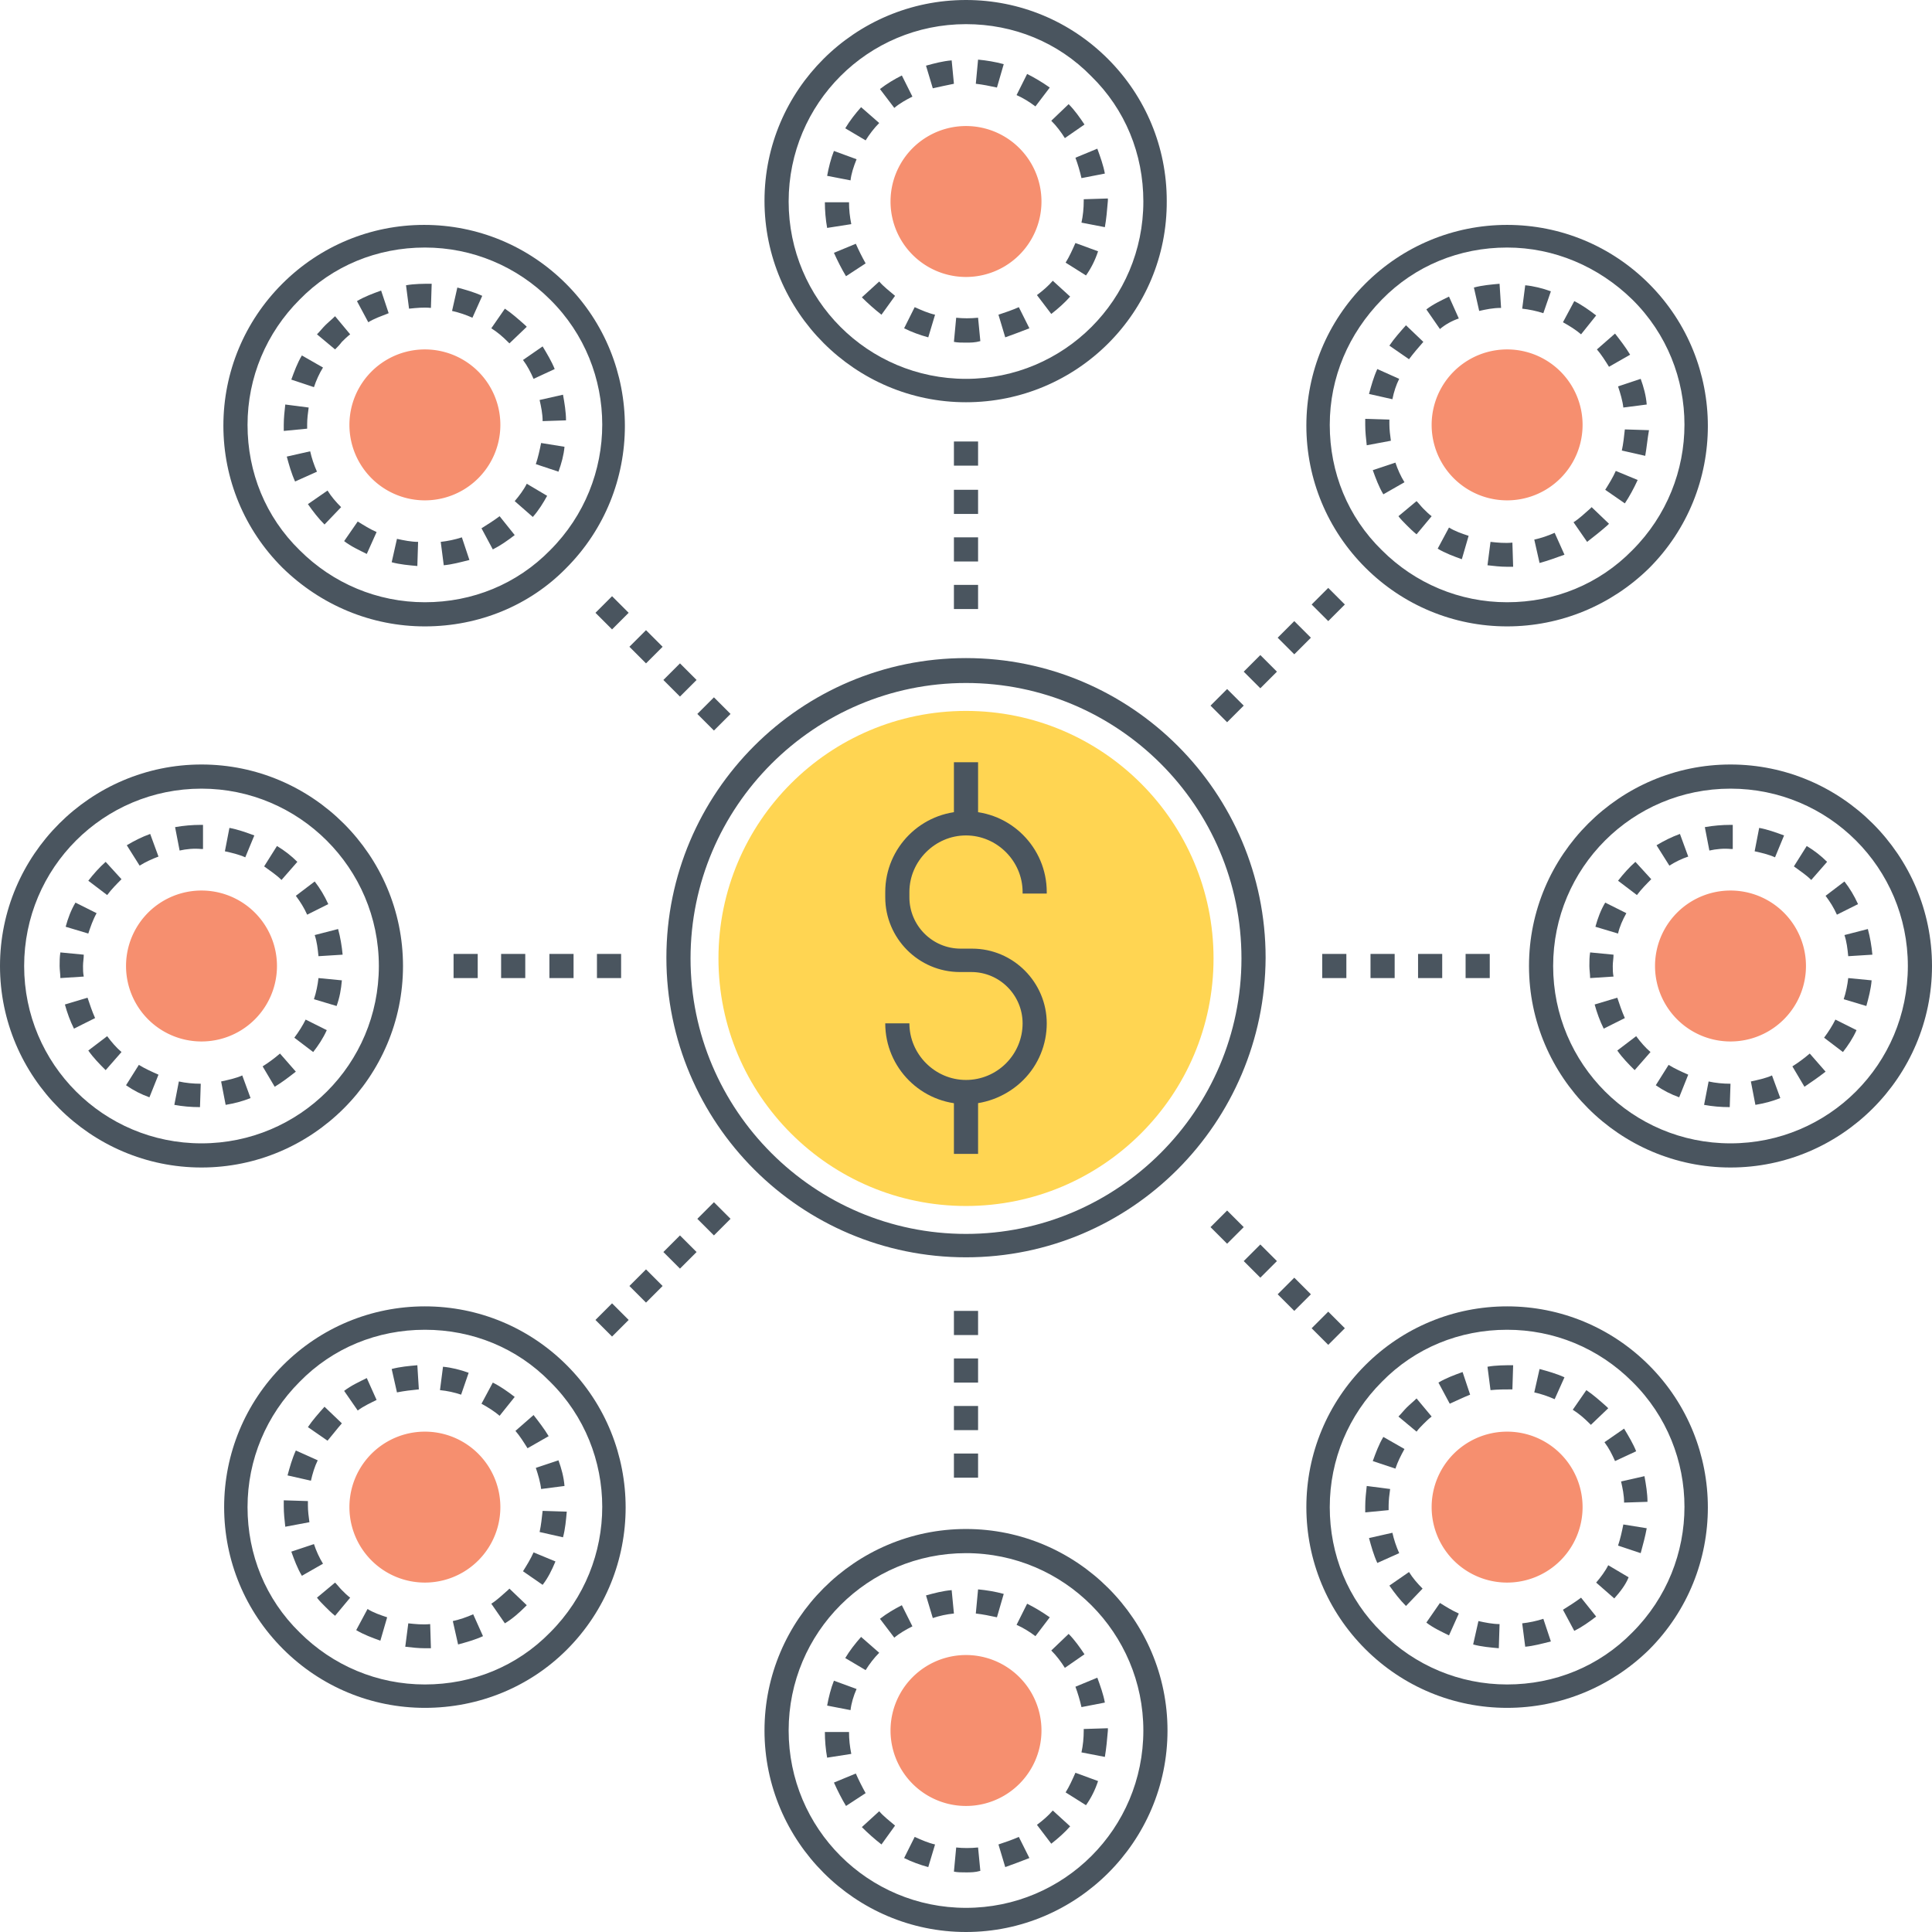 <svg xmlns="http://www.w3.org/2000/svg" class="svg-icon" style="width: 1em; height: 1em;vertical-align: middle;fill: currentColor;overflow: hidden;" viewBox="0 0 1024 1024"><path d="M512 639.2c-72.4 0-131.2-58.8-131.2-131.2 0-72.4 58.8-131.2 131.2-131.2 72.4 0 131.2 58.8 131.2 131.2s-58.8 131.2-131.2 131.2z" fill="#FFD552"></path><path d="M512 666.4c-87.6 0-158.8-71.2-158.8-158.8 0-87.6 71.2-158.8 158.8-158.8 87.6 0 158.8 71.2 158.8 158.8-0.4 87.6-71.2 158.8-158.8 158.8z m0-304.4c-80.4 0-146 65.6-146 146s65.6 146 146 146v6.4-6.4c80.4 0 146-65.6 146-146 0-80.8-65.6-146-146-146z" fill="#4A555F"></path><path d="M512 585.2c-23.6 0-42.8-19.2-42.8-42.8h12.8c0 16.4 13.6 30 30 30 8 0 15.6-3.2 21.2-8.8 5.6-5.6 8.8-13.2 8.8-21.2 0-14.8-12-27.2-27.2-27.2h-6c-22 0-39.6-18-39.6-39.6v-2.8c0-23.6 19.2-42.8 42.8-42.8 23.6 0 42.8 19.2 42.8 42.8v0.8h-12.8v-0.8c0-16.4-13.6-30-30-30s-30 13.6-30 30v2.8c0 14.8 12 27.2 27.2 27.2h6c22 0 39.6 18 39.6 39.6 0 11.2-4.4 22-12.4 30s-19.2 12.8-30.4 12.8z" fill="#4A555F"></path><path d="M505.6 404h12.8v32.8h-12.8zM505.6 578.8h12.8v32.8h-12.8zM650.4 382.8l-8.8-8.8 8.8-8.8 8.8 8.8-8.8 8.8z m17.6-18l-8.8-8.8 8.8-8.8 8.8 8.8-8.8 8.8z m18-18l-8.8-8.8 8.8-8.8 8.8 8.8-8.8 8.8z m18-17.6l-8.8-8.8 8.8-8.8 8.8 8.8-8.8 8.8zM324.4 708.4l-8.8-8.8 8.8-8.8 8.8 8.8-8.8 8.8z m18-18l-8.8-8.8 8.8-8.8 8.8 8.8-8.8 8.8z m18-18l-8.8-8.8 8.8-8.8 8.8 8.8-8.8 8.8z m18-17.6l-8.8-8.8 8.8-8.8 8.8 8.8-8.8 8.8zM798.8 332c-28.4 0-55.2-11.2-75.2-31.2s-31.2-46.8-31.2-75.2 11.2-55.2 31.2-75.2 46.8-31.2 75.2-31.2c28.4 0 55.2 11.2 75.2 31.2 41.6 41.6 41.6 109.2 0 150.8-20 19.6-46.8 30.8-75.2 30.8z m0-200.8c-25.2 0-48.8 9.6-66.4 27.6s-27.6 41.2-27.6 66.4 9.6 48.8 27.6 66.4c17.6 17.6 41.2 27.6 66.4 27.6 25.2 0 48.8-9.6 66.4-27.6 36.8-36.8 36.8-96.4 0-132.8-18-17.6-41.6-27.6-66.4-27.6z" fill="#4A555F"></path><path d="M798.8 300.4c-3.6 0-6.8-0.4-10.4-0.8l1.6-12.4c3.6 0.4 7.6 0.8 11.6 0.4l0.4 12.8h-3.2z m17.2-2l-2.8-12.4c3.6-0.8 7.2-2 10.8-3.6l5.2 11.6c-4.4 1.6-8.8 3.2-13.2 4.4z m-41.2-2c-4.4-1.6-8.8-3.2-12.8-5.6l6-11.2c3.2 2 6.8 3.2 10.4 4.4l-3.6 12.4z m66.4-9.2l-7.2-10.4c3.2-2 6-4.8 8.8-7.2l0.8-0.8 9.2 8.8-0.8 0.8c-3.6 3.2-7.2 6-10.8 8.8z m-90.4-4c-2-1.6-3.6-3.2-5.2-4.8-1.6-1.6-3.2-3.2-4.4-4.8l9.6-8c1.2 1.2 2.4 2.8 3.6 4 1.6 1.6 2.8 2.8 4.4 4l-8 9.6z m110.4-16.4l-10.4-7.2c2-3.2 4-6.4 5.6-10l11.6 4.8c-2 4.4-4.4 8.8-6.8 12.4z m-128-4.8c-2.4-4-4-8.4-5.6-12.8l12-4c1.2 3.6 2.8 7.2 4.8 10.4l-11.2 6.4z m138.8-20.4l-12.4-2.8c0.8-3.6 1.2-7.6 1.6-11.2l12.8 0.4c-0.8 4.4-1.2 9.2-2 13.6zM724.4 236c-0.4-3.6-0.8-7.2-0.8-10.8v-3.2l12.8 0.4v2.4c0 2.8 0.4 6 0.8 8.8l-12.8 2.4z m136-20c-0.4-3.6-1.6-7.6-2.8-11.2l12-4c1.6 4.4 2.8 8.8 3.2 13.6l-12.4 1.6z m-122.4-4.4l-12.4-2.8c1.2-4.4 2.4-8.8 4.4-13.2l11.6 5.2c-1.6 3.2-2.8 6.8-3.6 10.8z m114.8-17.2c-2-3.2-4-6.4-6.4-9.2l9.6-8.4c2.8 3.6 5.6 7.2 8 11.2l-11.2 6.4z m-106-4l-10.4-7.2c2.4-3.6 5.6-7.2 8.8-10.8l9.2 8.8c-2.8 3.2-5.2 6-7.6 9.2z m91.2-13.2c-2.8-2.4-6-4.4-9.6-6.4l6-11.2c4 2 8 4.8 11.6 7.6l-8 10z m-74.8-2.8L756 164c3.6-2.8 8-4.8 12-6.8l5.2 11.6c-3.6 1.2-7.2 3.2-10 5.6z m54.8-8.4c-3.6-1.2-7.6-2-11.2-2.4l1.6-12.4c4.4 0.4 9.2 1.6 13.6 3.2l-4 11.6z m-34-1.2l-2.8-12.4c4.4-1.2 9.2-1.6 13.6-2l0.8 12.8c-4.4 0-8 0.8-11.6 1.6z" fill="#4A555F"></path><path d="M798.8 225.2m-40 0a40 40 0 1 0 80 0 40 40 0 1 0-80 0Z" fill="#F68F6F"></path><path d="M225.2 905.2c-28.4 0-55.2-11.2-75.2-31.2s-31.2-46.8-31.2-75.2c0-28.4 11.2-55.2 31.2-75.2s46.8-31.2 75.2-31.2 55.2 11.2 75.2 31.2c41.6 41.6 41.6 109.2 0 150.8-19.6 19.6-46.4 30.8-75.2 30.8z m0-200.4c-25.2 0-48.8 9.6-66.4 27.6-17.6 17.6-27.6 41.2-27.6 66.4 0 25.2 9.6 48.8 27.6 66.4 17.6 17.6 41.2 27.6 66.4 27.6s48.8-9.6 66.4-27.6c36.8-36.8 36.8-96.4 0-132.8-17.6-18-41.2-27.6-66.4-27.6z" fill="#4A555F"></path><path d="M225.2 873.6c-3.6 0-6.8-0.4-10.4-0.8l1.6-12.4c3.6 0.4 7.6 0.8 11.6 0.4l0.4 12.8h-3.2z m17.6-2l-2.8-12.4c3.6-0.8 7.2-2 10.8-3.6l5.2 11.6c-4.4 2-8.8 3.2-13.2 4.4z m-41.2-2c-4.4-1.6-8.8-3.2-12.8-5.6l6-11.2c3.2 2 6.8 3.2 10.4 4.4l-3.6 12.4z m66-9.2l-7.2-10.4c3.2-2 6-4.8 8.8-7.2l0.8-0.8 9.2 8.8-0.8 0.8c-3.2 3.2-6.8 6.4-10.8 8.8z m-90-4c-2-1.6-3.6-3.2-5.2-4.8-1.6-1.6-3.2-3.2-4.4-4.8l9.6-8c1.2 1.2 2.4 2.8 3.6 4 1.6 1.6 2.8 2.8 4.4 4l-8 9.6z m110-16.4l-10.4-7.2c2-3.2 4-6.4 5.6-10l11.6 4.8c-2 4.8-4 8.8-6.8 12.4zM160 835.2c-2.4-4-4-8.4-5.6-12.8l12-4c1.2 3.6 2.8 7.2 4.8 10.4l-11.2 6.4z m138.4-20.4l-12.4-2.8c0.8-3.6 1.2-7.6 1.6-11.2l12.8 0.4c-0.4 4.4-0.8 9.2-2 13.6z m-147.2-5.6c-0.4-3.6-0.8-7.2-0.8-10.8v-3.2l12.8 0.4v2.4c0 2.8 0.4 6 0.8 8.8l-12.8 2.4z m135.6-20c-0.4-3.6-1.6-7.6-2.8-11.2l12-4c1.6 4.4 2.8 8.8 3.2 13.6l-12.4 1.6z m-122-4.4l-12.4-2.8c1.2-4.4 2.4-8.8 4.4-13.2l11.6 5.2c-1.6 3.2-2.8 7.2-3.6 10.8z m114.8-17.2c-2-3.2-4-6.4-6.4-9.2l9.6-8.4c2.8 3.6 5.6 7.2 8 11.2l-11.2 6.4z m-106-4l-10.4-7.2c2.4-3.6 5.6-7.2 8.8-10.8l9.2 8.8c-2.8 3.2-5.2 6.4-7.6 9.2z m91.2-13.2c-2.8-2.4-6-4.4-9.6-6.4l6-11.2c4 2 8 4.8 11.6 7.6l-8 10z m-75.2-2.8l-7.2-10.4c3.6-2.8 8-4.8 12-6.8l5.2 11.6c-3.2 1.6-6.8 3.2-10 5.6z m54.8-8.4c-3.6-1.2-7.2-2-11.2-2.4l1.6-12.4c4.4 0.4 9.2 1.6 13.6 3.2l-4 11.6z m-34-1.2l-2.8-12.4c4.4-1.2 9.2-1.6 13.6-2l0.8 12.8c-4 0.4-7.6 0.8-11.6 1.6z" fill="#4A555F"></path><path d="M225.2 798.8m-40 0a40 40 0 1 0 80 0 40 40 0 1 0-80 0Z" fill="#F68F6F"></path><path d="M704 712.8l-8.8-8.8 8.8-8.8 8.8 8.8-8.8 8.8z m-18-18l-8.8-8.8 8.8-8.8 8.8 8.8-8.8 8.8z m-18-17.6l-8.8-8.8 8.8-8.8 8.8 8.8-8.8 8.8z m-17.6-18l-8.8-8.8 8.8-8.8 8.8 8.8-8.8 8.8zM378.4 387.2l-8.8-8.8 8.8-8.8 8.8 8.8-8.8 8.8z m-18-18l-8.8-8.8 8.8-8.8 8.8 8.8-8.8 8.8z m-18-17.6l-8.8-8.8 8.8-8.8 8.8 8.8-8.8 8.8z m-18-18l-8.8-8.8 8.8-8.8 8.8 8.8-8.8 8.8zM798.8 905.2c-28.4 0-55.2-11.2-75.2-31.2s-31.2-46.8-31.2-75.2c0-28.4 11.2-55.2 31.2-75.2s46.8-31.2 75.2-31.2c28.4 0 55.2 11.2 75.2 31.2 41.6 41.6 41.6 109.2 0 150.8-20 19.6-46.8 30.8-75.2 30.8z m0-200.4c-25.2 0-48.8 9.6-66.4 27.6-17.6 17.6-27.6 41.2-27.6 66.4 0 25.2 9.6 48.8 27.6 66.4 17.6 17.6 41.2 27.6 66.4 27.6 25.2 0 48.8-9.6 66.4-27.6 36.8-36.8 36.8-96.4 0-132.8-18-18-41.6-27.6-66.4-27.6z" fill="#4A555F"></path><path d="M794.4 873.6c-4.4-0.4-9.2-0.8-13.6-2l2.8-12.4c3.6 0.8 7.6 1.6 11.2 1.6l-0.4 12.8z m14-0.8l-1.6-12.4c3.6-0.4 7.6-1.2 11.2-2.4l4 12c-4.8 1.2-9.2 2.4-13.6 2.8z m-40.4-6c-4-2-8.4-4-12-6.8l7.2-10.4c3.2 2 6.4 4 10 5.6l-5.2 11.6z m66.4-2.4l-6-11.2c3.2-2 6.4-4 9.6-6.4l8 10c-3.6 2.8-7.6 5.6-11.6 7.6z m-89.2-13.2c-3.2-3.2-6-6.8-8.8-10.8l10.4-7.2c2 3.2 4.4 6 7.2 8.8l-8.8 9.2z m110.4-4l-9.6-8.4c2.4-2.8 4.8-6 6.4-9.2l10.8 6.4c-1.6 4-4.4 7.6-7.6 11.2z m-125.6-18.8c-2-4.4-3.2-8.8-4.4-13.2l12.4-2.8c0.8 3.6 2 7.2 3.6 10.8l-11.6 5.2z m139.6-5.2l-12-4c1.2-3.6 2-7.2 2.8-11.2l12.4 2c-0.8 4.4-2 8.8-3.2 13.2z m-146-21.6v-3.2c0-3.6 0.4-7.2 0.8-10.8l12.4 1.6c-0.4 2.8-0.8 6-0.8 8.8v2.4l-12.4 1.2z m137.2-5.2c0-4-0.8-7.6-1.6-11.2l12.4-2.8c0.8 4.4 1.6 9.2 1.6 13.6l-12.4 0.4z m-121.2-18l-12-4c1.6-4.4 3.2-8.8 5.6-12.8l11.2 6.4c-2 3.6-3.6 6.8-4.8 10.4z m116.4-4c-1.6-3.6-3.2-6.8-5.6-10l10.4-7.2c2.4 4 4.8 8 6.4 12l-11.2 5.2z m-105.2-15.6l-9.6-8c1.6-1.6 2.8-3.2 4.4-4.8 1.6-1.6 3.6-3.2 5.2-4.8l8 9.6c-1.6 1.2-3.2 2.8-4.4 4-1.2 1.2-2.4 2.4-3.6 4z m92.4-3.6l-0.8-0.8c-2.8-2.8-5.6-5.2-8.8-7.2l7.2-10.4c3.6 2.4 7.2 5.6 10.8 8.8l0.8 0.8-9.2 8.8z m-74.8-11.2l-6-11.2c4-2.4 8.4-4 12.8-5.6l4 12c-4 1.6-7.2 3.2-10.8 4.8z m55.6-2.4c-3.6-1.6-7.2-2.8-10.8-3.6l2.8-12.4c4.4 1.2 8.8 2.4 13.2 4.4l-5.2 11.6z m-34-4.8l-1.6-12.4c4.4-0.8 9.2-0.8 13.6-0.8l-0.4 12.8c-3.6 0-7.6 0-11.6 0.4z" fill="#4A555F"></path><path d="M798.8 798.8m-40 0a40 40 0 1 0 80 0 40 40 0 1 0-80 0Z" fill="#F68F6F"></path><path d="M225.2 332c-28.4 0-55.2-11.2-75.6-31.2-20-20-31.2-46.8-31.2-75.2 0-28.4 11.2-55.2 31.2-75.2s46.8-31.2 75.2-31.2S280 130.4 300 150.4C341.6 192 341.6 259.6 300 301.2 280.8 320.8 254 332 225.2 332z m0-200.8c-25.2 0-48.8 9.6-66.4 27.6-17.6 17.6-27.6 41.2-27.6 66.4s9.6 48.8 27.6 66.4c17.6 17.6 41.2 27.6 66.4 27.6 25.2 0 48.8-9.6 66.4-27.6 36.8-36.8 36.8-96.4 0-132.8-17.6-17.6-41.2-27.6-66.4-27.6z" fill="#4A555F"></path><path d="M221.2 300c-4.4-0.4-9.2-0.8-13.6-2l2.8-12.4c3.6 0.8 7.6 1.6 11.2 1.6l-0.4 12.8z m14-0.4l-1.6-12.4c3.6-0.4 7.6-1.2 11.2-2.4l4 12c-4.8 1.2-9.2 2.4-13.6 2.8z m-40.8-6c-4-2-8.4-4-12-6.8l7.2-10.4c3.2 2 6.4 4 10 5.6l-5.2 11.6z m66.8-2.4L255.2 280c3.2-2 6.4-4 9.6-6.4l8 10c-3.6 2.8-7.6 5.6-11.6 7.6zM172 278c-3.2-3.2-6-6.8-8.8-10.8l10.4-7.2c2 3.2 4.4 6 7.2 8.8L172 278z m110.4-4l-9.6-8.4c2.4-2.8 4.8-6 6.4-9.2l10.8 6.4c-2 3.6-4.4 7.6-7.6 11.2z m-126-18.8c-2-4.4-3.2-8.8-4.4-13.2l12.4-2.8c0.8 3.6 2 7.2 3.6 10.8l-11.6 5.2zM296 250l-12-4c1.2-3.6 2-7.2 2.8-11.2l12.4 2c-0.4 4.4-1.6 8.8-3.2 13.2z m-145.6-21.6v-3.2c0-3.6 0.4-7.2 0.8-10.8l12.4 1.6c-0.4 2.8-0.8 6-0.8 8.8v2.4l-12.4 1.2z m137.2-5.2c0-4-0.8-7.6-1.6-11.2l12.4-2.8c0.8 4.4 1.6 9.2 1.6 13.6l-12.4 0.4z m-121.2-18l-12-4c1.6-4.4 3.2-8.8 5.6-12.8l11.2 6.4c-2 3.2-3.6 6.8-4.8 10.4z m116.4-4.4c-1.6-3.6-3.2-6.8-5.6-10l10.4-7.2c2.4 4 4.8 8 6.4 12l-11.2 5.2z m-105.2-15.6l-9.6-8c1.6-1.6 2.8-3.2 4.4-4.8 1.6-1.6 3.6-3.2 5.2-4.8l8 9.6c-1.6 1.2-3.2 2.8-4.4 4-1.2 1.6-2.4 2.8-3.6 4z m92.4-3.2l-0.8-0.8c-2.8-2.8-5.6-5.2-8.8-7.2l7.2-10.4c3.6 2.4 7.2 5.6 10.8 8.8l0.8 0.8-9.2 8.8z m-74.8-11.2l-6-11.2c4-2.4 8.4-4 12.8-5.6l4 12c-4 1.6-7.6 2.8-10.8 4.8z m55.2-2.4c-3.6-1.6-7.2-2.8-10.8-3.6l2.8-12.4c4.4 1.2 8.8 2.4 13.2 4.4l-5.2 11.6z m-33.6-4.8l-1.6-12.4c4.4-0.8 9.2-0.8 13.6-0.8l-0.4 12.8c-4-0.4-7.6 0-11.6 0.4z" fill="#4A555F"></path><path d="M225.2 225.2m-40 0a40 40 0 1 0 80 0 40 40 0 1 0-80 0Z" fill="#F68F6F"></path><path d="M518.4 322.8h-12.8v-12.8h12.8v12.8z m0-25.2h-12.8v-12.8h12.8v12.8z m0-25.2h-12.8v-12.8h12.8v12.8z m0-25.6h-12.8v-12.8h12.8v12.8z" fill="#4A555F"></path><path d="M518.4 783.2h-12.8v-12.8h12.8v12.8z m0-25.2h-12.8v-12.8h12.8v12.8z m0-25.2h-12.8V720h12.8v12.8z m0-25.2h-12.8v-12.8h12.8v12.8z" fill="#4A555F"></path><path d="M512 213.2c-58.8 0-106.8-48-106.8-106.8S453.2 0 512 0c28.4 0 55.2 11.2 75.2 31.2s31.2 46.8 31.2 75.2c0.4 59.2-47.6 106.8-106.4 106.8z m0-200.4c-52 0-94 42-94 94S460 200.8 512 200.8s94-42 94-94c0-25.2-9.6-48.8-27.6-66.4-17.6-18-41.2-27.6-66.4-27.6z" fill="#4A555F"></path><path d="M512 181.6c-2.4 0-4.4 0-6.4-0.4l1.2-12.8c3.6 0.4 7.6 0.4 11.6 0l1.2 12.4c-2.8 0.8-5.2 0.8-7.6 0.8z m-20-2.8c-4.4-1.2-8.8-2.8-12.8-4.8l5.6-11.2c3.6 1.6 7.2 3.2 10.8 4l-3.6 12z m40.8 0l-3.6-12c3.6-1.2 7.2-2.4 10.8-4l5.6 11.2c-4 1.6-8.4 3.2-12.8 4.8z m-65.6-12c-3.6-2.8-7.2-6-10.4-9.2l9.2-8.4c2.4 2.8 5.6 5.2 8.4 7.6l-7.2 10z m90-0.4l-7.6-10c3.2-2.4 6-4.8 8.4-7.6l9.2 8.4c-2.8 3.2-6.4 6.4-10 9.2z m-108.8-20c-2.4-4-4.4-8-6.4-12.4l11.6-4.8c1.6 3.6 3.2 6.8 5.2 10.4l-10.4 6.8z m127.2-0.4l-10.8-6.8c2-3.2 3.6-6.8 5.2-10.4l12 4.4c-1.6 4.8-3.6 8.8-6.4 12.8z m-137.2-25.2c-0.8-4.4-1.2-9.2-1.2-13.6h12.8c0 4 0.4 7.6 1.2 11.6l-12.8 2z m147.2-0.4l-12.4-2.4c0.8-3.6 1.2-7.6 1.2-11.6v-0.8l12.8-0.4v1.2c-0.4 4.8-0.8 9.6-1.6 14z m-134.8-24.8l-12.4-2.4c0.8-4.4 2-9.2 3.6-13.2l12 4.4c-1.6 4-2.8 7.6-3.2 11.2z m122.4-1.2c-0.8-3.6-2-7.6-3.2-10.8l11.6-4.8c1.6 4.4 3.2 8.8 4 13.2l-12.4 2.4z m-114.4-20L448 68c2.4-4 5.2-7.6 8.4-11.2l9.6 8.4c-2.8 2.8-5.2 6-7.2 9.2z m105.6-1.2c-2-3.2-4.4-6.4-7.2-9.2l9.2-8.8c3.2 3.2 6 7.2 8.4 10.8l-10.4 7.2z m-90.4-16l-7.6-10c3.6-2.8 7.6-5.2 11.6-7.2l5.6 11.2c-3.2 1.6-6.8 3.6-9.6 6z m74.8-0.8c-3.2-2.4-6.4-4.4-10-6l5.6-11.2c4 2 8 4.4 12 7.2l-7.6 10z m-54.4-9.6l-3.6-12c4.4-1.2 8.8-2.4 13.6-2.8l1.2 12.4c-4 0.8-7.6 1.6-11.2 2.4z m34-0.4c-3.6-0.8-7.6-1.6-11.2-2l1.2-12.8c4.4 0.4 9.2 1.2 13.6 2.4l-3.6 12.4z" fill="#4A555F"></path><path d="M512 106.8m-40 0a40 40 0 1 0 80 0 40 40 0 1 0-80 0Z" fill="#F68F6F"></path><path d="M512 1024c-58.8 0-106.8-48-106.8-106.8s48-106.8 106.8-106.8 106.8 48 106.8 106.8-48 106.8-106.8 106.8z m0-200.8c-52 0-94 42-94 94s42 94 94 94 94-42 94-94c0-51.6-42-94-94-94z" fill="#4A555F"></path><path d="M512 992.4c-2.4 0-4.4 0-6.4-0.4l1.2-12.8c3.6 0.4 7.6 0.4 11.6 0l1.2 12.4c-2.8 0.8-5.2 0.8-7.6 0.8z m-20-2.8c-4.4-1.2-8.8-2.8-12.8-4.8l5.6-11.2c3.6 1.6 7.2 3.2 10.8 4l-3.6 12z m40.8 0l-3.6-12c3.6-1.2 7.2-2.4 10.8-4l5.6 11.2c-4 1.6-8.4 3.2-12.8 4.8z m-65.6-12c-3.6-2.8-7.2-6-10.4-9.2l9.2-8.4c2.4 2.8 5.6 5.2 8.4 7.6l-7.2 10z m90-0.4l-7.6-10c3.2-2.4 6-4.8 8.4-7.6l9.2 8.4c-2.8 3.2-6.4 6.4-10 9.2z m-108.8-20c-2.4-4-4.4-8-6.4-12.4l11.6-4.8c1.6 3.6 3.2 6.8 5.2 10.4l-10.4 6.8z m127.2-0.4l-10.8-6.8c2-3.2 3.6-6.8 5.2-10.4l12 4.4c-1.6 4.8-3.6 8.8-6.4 12.8z m-137.2-25.2c-0.8-4.4-1.2-9.2-1.2-13.6h12.8c0 4 0.4 7.6 1.2 11.6l-12.8 2z m147.2-0.4l-12.4-2.4c0.8-3.6 1.2-7.6 1.2-11.6v-0.8l12.8-0.4v1.2c-0.4 4.8-0.8 9.2-1.6 14z m-134.8-24.8l-12.4-2.4c0.8-4.4 2-9.2 3.6-13.2l12 4.4c-1.6 3.6-2.8 7.6-3.2 11.2z m122.4-1.6c-0.8-3.6-2-7.6-3.2-10.8l11.6-4.8c1.6 4.4 3.2 8.8 4 13.2l-12.4 2.4z m-114.4-19.6l-10.8-6.4c2.4-4 5.2-7.6 8.4-11.2l9.6 8.4c-2.8 2.8-5.2 6-7.2 9.2z m105.6-1.2c-2-3.2-4.4-6.4-7.2-9.2l9.2-8.8c3.2 3.2 6 7.2 8.4 10.8l-10.4 7.2z m-90.4-16l-7.6-10c3.6-2.8 7.6-5.2 11.6-7.2l5.6 11.2c-3.2 1.6-6.8 3.6-9.6 6z m74.8-0.8c-3.2-2.4-6.4-4.4-10-6l5.6-11.2c4 2 8 4.4 12 7.2l-7.6 10z m-54.4-9.6l-3.6-12c4.4-1.2 8.8-2.4 13.6-2.8l1.2 12.4c-4 0.4-7.6 1.2-11.2 2.4z m34-0.4c-3.6-0.8-7.6-1.6-11.2-2l1.2-12.8c4.4 0.4 9.2 1.2 13.6 2.4l-3.6 12.4z" fill="#4A555F"></path><path d="M512 917.2m-40 0a40 40 0 1 0 80 0 40 40 0 1 0-80 0Z" fill="#F68F6F"></path><path d="M739.2 518.4h-12.8v-12.8h12.8v12.8z m-25.6 0h-12.8v-12.8h12.8v12.8z m76 0h-12.8v-12.8h12.8v12.8z m-25.2 0h-12.8v-12.8h12.8v12.8z" fill="#4A555F"></path><path d="M278.4 518.4h-12.8v-12.8h12.8v12.8z m-25.2 0h-12.8v-12.8h12.8v12.8z m76 0h-12.8v-12.8h12.8v12.8z m-25.2 0h-12.8v-12.8H304v12.8z" fill="#4A555F"></path><path d="M917.2 618.8c-58.8 0-106.8-48-106.8-106.8s48-106.8 106.8-106.8 106.8 48 106.8 106.8-48 106.8-106.8 106.8z m0-200.8c-52 0-94 42-94 94s42 94 94 94 94-42 94-94-42-94-94-94z" fill="#4A555F"></path><path d="M916.8 586.8c-4.8 0-9.2-0.4-13.6-1.2l2.4-12.4c3.6 0.8 7.6 1.2 11.6 1.2l-0.4 12.4z m13.6-1.2l-2.4-12.4c3.6-0.8 7.6-1.6 11.2-3.2l4.4 12c-4 1.6-8.4 2.8-13.2 3.6z m-40.4-4c-4.4-1.6-8.4-3.6-12.4-6.4l6.8-10.8c3.2 2 6.8 3.6 10.4 5.2l-4.8 12z m66.4-5.6l-6.4-10.8c3.2-2 6.4-4.4 9.2-6.8l8.4 9.6c-3.6 2.8-7.6 5.6-11.2 8z m-90-8.8c-3.2-3.2-6.4-6.4-9.2-10.4l10-7.6c2.4 3.2 4.8 6 7.6 8.4l-8.4 9.6z m110.4-9.6l-10-7.6c2.4-3.2 4.4-6.4 6-9.6l11.2 5.6c-2 4.4-4.4 8-7.2 11.6z m-126.8-12.4c-2-4-3.6-8.4-4.8-12.8l12-3.6c1.2 3.6 2.4 7.2 4 10.8l-11.2 5.6z m139.2-12l-12-3.6c1.2-3.6 2-7.6 2.4-11.2l12.4 1.2c-0.4 4.8-1.6 9.2-2.8 13.6z m-146.4-14.8c0-2-0.4-4.4-0.4-6.4 0-2.4 0-4.8 0.4-7.2l12.4 1.2c0 2-0.4 4-0.4 6s0 3.6 0.4 5.6l-12.4 0.8z m136.8-11.6c-0.4-4-0.8-7.6-2-11.2l12.4-3.2c1.2 4.4 2 9.2 2.4 13.6l-12.8 0.8z m-122-12l-12-3.6c1.2-4.4 2.8-8.8 5.2-12.8l11.2 5.6c-2 3.6-3.6 7.2-4.4 10.8z m116-10c-1.6-3.6-3.6-6.8-6-10l10-7.6c2.8 3.6 5.2 7.6 7.2 12l-11.2 5.6z m-106-10.4l-10-7.6c2.8-3.6 6-7.2 9.2-10l8.4 9.2c-2.4 2.4-5.2 5.2-7.6 8.4z m92.4-8c-2.8-2.8-6-4.8-9.2-7.2l6.8-10.8c4 2.4 7.6 5.2 10.8 8.4l-8.4 9.6z m-75.2-7.6l-6.8-10.8c4-2.4 8-4.4 12.4-6l4.4 12c-3.6 1.2-6.8 2.8-10 4.8z m56-4.4c-3.6-1.6-7.2-2.4-10.8-3.2l2.4-12.4c4.4 0.8 8.8 2.4 13.2 4l-4.8 11.6z m-34.8-3.6l-2.4-12.4c4.4-0.8 9.2-1.2 13.6-1.2h1.2v12.8h-0.8c-4-0.4-8 0-11.6 0.8z" fill="#4A555F"></path><path d="M917.2 512m-40 0a40 40 0 1 0 80 0 40 40 0 1 0-80 0Z" fill="#F68F6F"></path><path d="M106.8 618.8C48 618.8 0 570.8 0 512s48-106.8 106.8-106.8 106.8 48 106.8 106.8-48 106.8-106.8 106.8z m0-200.8c-52 0-94 42-94 94s42 94 94 94S200.8 564 200.8 512s-42.4-94-94-94z" fill="#4A555F"></path><path d="M106 586.8c-4.8 0-9.2-0.4-13.6-1.2l2.4-12.4c3.6 0.8 7.6 1.2 11.6 1.2l-0.4 12.4z m13.6-1.2l-2.4-12.4c3.6-0.8 7.6-1.6 11.2-3.2l4.4 12c-4 1.6-8.4 2.8-13.2 3.6z m-40.4-4c-4.4-1.6-8.4-3.6-12.4-6.4l6.8-10.8c3.2 2 6.8 3.6 10.4 5.2l-4.8 12z m66.4-5.6l-6.4-10.8c3.2-2 6.4-4.4 9.2-6.8l8.4 9.6c-3.6 2.8-7.2 5.6-11.2 8zM56 567.2c-3.2-3.2-6.4-6.4-9.2-10.4l10-7.6c2.4 3.2 4.8 6 7.6 8.4l-8.4 9.6z m110-9.6l-10-7.6c2.4-3.2 4.4-6.4 6-9.6l11.2 5.6c-2 4.4-4.4 8-7.2 11.6z m-126.8-12.4c-2-4-3.6-8.4-4.8-12.8l12-3.6c1.2 3.6 2.4 7.2 4 10.8l-11.2 5.6z m139.2-12l-12-3.6c1.2-3.6 2-7.6 2.4-11.2l12.4 1.2c-0.4 4.8-1.2 9.2-2.8 13.6zM32 518.4c0-2-0.4-4.4-0.4-6.4 0-2.4 0-4.8 0.4-7.2l12.4 1.2c0 2-0.4 4-0.4 6s0 3.6 0.4 5.6l-12.4 0.8z m136.8-11.6c-0.4-4-0.8-7.6-2-11.2l12.4-3.2c1.2 4.4 2 9.2 2.4 13.6l-12.8 0.8z m-122-12l-12-3.6c1.2-4.4 2.8-8.8 5.2-12.8l11.2 5.6c-2 3.6-3.2 7.2-4.4 10.8z m116-10c-1.6-3.6-3.6-6.8-6-10l10-7.6c2.8 3.6 5.2 7.6 7.2 12l-11.2 5.6z m-106-10.4l-10-7.6c2.8-3.6 6-7.2 9.2-10l8.4 9.2c-2.4 2.4-5.2 5.2-7.6 8.4z m92.4-8c-2.8-2.8-6-4.8-9.2-7.2l6.8-10.8c4 2.4 7.6 5.2 10.8 8.4l-8.4 9.6z m-75.2-7.6l-6.8-10.8c4-2.4 8-4.4 12.4-6l4.4 12c-3.2 1.2-6.8 2.8-10 4.8z m56-4.4c-3.6-1.6-7.2-2.4-10.8-3.2l2.4-12.4c4.4 0.8 8.8 2.4 13.2 4l-4.8 11.6z m-34.8-3.6l-2.4-12.4c4.4-0.8 9.2-1.2 13.6-1.2h1.2v12.8h-0.8c-4-0.4-8 0-11.6 0.8z" fill="#4A555F"></path><path d="M106.8 512m-40 0a40 40 0 1 0 80 0 40 40 0 1 0-80 0Z" fill="#F68F6F"></path></svg>